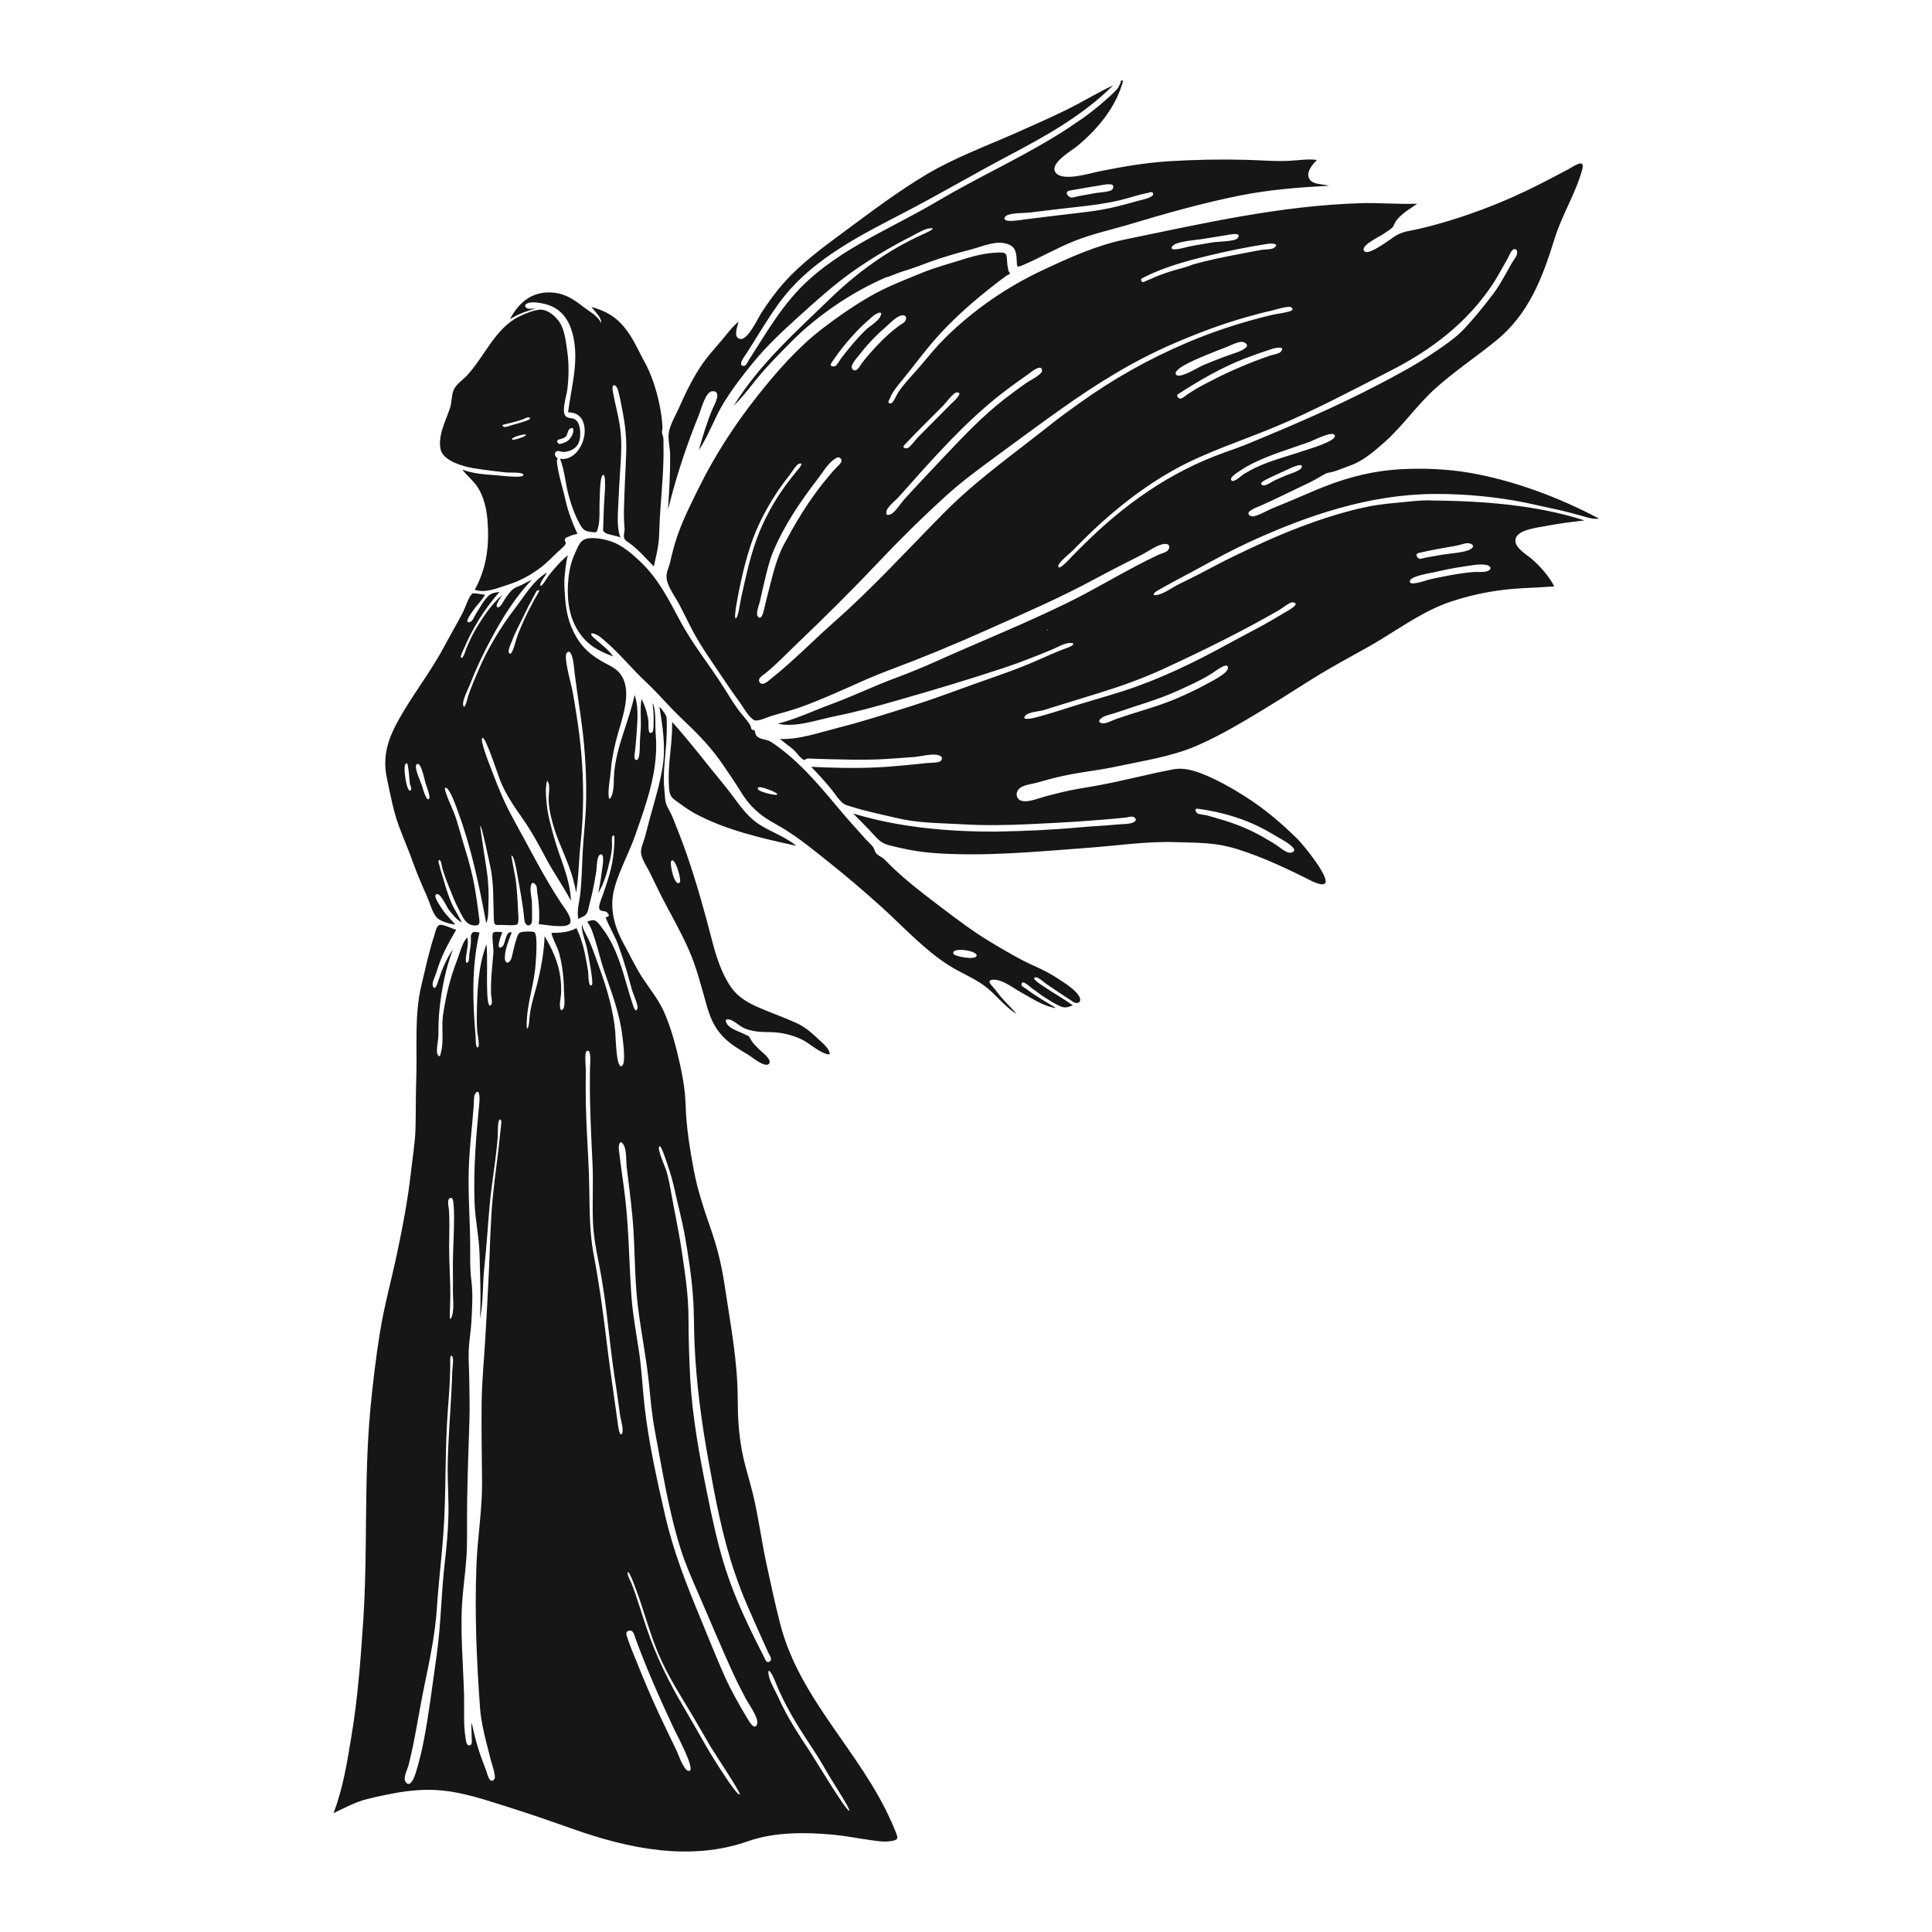 <?xml version="1.0" encoding="utf-8"?>
<!-- Designed by Vexels.com - 2019 All Rights Reserved - https://vexels.com/terms-and-conditions/  -->
<svg version="1.1" id="Layer_1" xmlns="http://www.w3.org/2000/svg" xmlns:xlink="http://www.w3.org/1999/xlink" x="0px" y="0px"
	 viewBox="0 0 1200 1200" enable-background="new 0 0 1200 1200" xml:space="preserve">
<path fill="#161616" d="M992.481,321.745c-24.333-12.841-52.149-23.29-79.428-28.041c-13.511-2.353-28.243-2.986-41.906-2.32
	c-17.21,0.839-32.68,4.618-48.718,10.93c-6.464,2.544-12.823,5.37-19.214,8.09c-4.375,1.862-8.789,3.626-13.19,5.423
	c-2.411,0.985-10.536,5.823-12.993,4.735c-5.326-2.358,3.996-5.614,5.537-6.284c4.674-2.032,9.273-4.226,13.861-6.443
	c5.831-2.819,11.682-5.596,17.512-8.415c3.19-1.543,6.382-3.621,9.188-5.112c1.589-0.845,3.483-0.872,5.202-1.393
	c3.56-1.079,7.129-2.634,10.647-3.892c7.609-2.72,14.702-8.815,20.716-14.138c11.659-10.32,20.412-23.343,31.998-33.751
	c11.902-10.691,25.15-19.438,37.535-29.521c20.295-16.522,28.81-38.911,36.323-63.283c4.581-14.861,13.146-28.074,17.203-43.081
	c2.005-7.416-5.535-1.755-8.902,0.012c-5.331,2.798-11.417,6.049-17.032,8.912c-23.681,12.075-49.33,21.777-75.233,27.939
	c-5.502,1.309-10.351,1.503-15.122,4.567c-2.874,1.846-15.77,11.784-18.729,9.589c-4.083-3.029,8.696-9.111,10.725-10.428
	c1.508-0.979,3-1.973,4.48-2.994c2.77-1.911,2.121-2.005,3.721-4.835c2.62-4.635,9.368-8.438,13.589-11.468
	c-12.009,0.396-24.056-0.685-36.076-0.352c0.316,0.015,0.625,0.03,0.941,0.039c-49.211,1.38-98.054,12.56-146.096,22.452
	c-18.017,3.71-34.603,11.275-51.173,19.011c-22.449,10.48-43.33,24.919-60.939,42.342c-5.25,5.195-9.888,10.892-14.627,16.544
	c-4.879,5.818-10.472,11.201-14.643,17.559c-0.623,0.949-2.957,6.781-4.649,6.476c-2.219-0.399-0.675-2.012-0.29-3.095
	c1.342-3.779,4.959-8.08,7.393-11.049c8.458-10.314,16.281-21.256,25.467-30.944c9.517-10.039,20.063-19.231,30.948-27.745
	c2.583-2.02,5.164-4.045,7.833-5.951c0.465-0.321,0.931-0.642,1.396-0.963c1.734-0.488,1.938-1.304,0.614-2.448
	c0.004-0.972-0.522-2.734-0.628-3.751c-0.753-7.223,0.494-8.122-6.973-7.742c-7.96,0.405-14.692,2.29-22.279,4.697
	c-7.672,2.434-15.603,4.5-23.05,7.54c-11.781,4.809-23.061,9.06-34.099,15.53c-9.941,5.827-19.626,12.584-28.323,19.258
	c-15.446,11.854-28.592,26.878-40.642,42.122c-14.046,17.769-26.392,36.793-36.396,57.115c-4.874,9.901-9.895,19.752-13.427,30.238
	c-1.7,5.046-3.06,10.184-4.212,15.376c-0.811,3.656-2.802,7.105-2.266,10.626c0.807,5.295,5.08,10.879,7.615,15.583
	c3.008,5.581,5.662,11.335,8.636,16.934c5.526,10.398,12.556,20.001,19.07,29.806c3.096,4.66,6.256,9.277,9.606,13.76
	c2.051,2.744,6.203,10.418,9.61,11.829c2.195,0.909,7.721-1.743,10.373-2.585c4.791-1.521,9.691-2.675,14.478-4.245
	c20.212-6.63,39.127-16.911,59.041-24.344c20.121-7.51,40.212-15.796,59.81-24.571c22.961-10.281,46.041-20.186,68.17-32.186
	c9.541-5.174,19.253-10.006,28.915-14.945c3.821-1.953,9.484-6.224,13.913-6.608c3.196-0.277,3.854,2.049,1.887,4.189
	c-0.958,1.043-4.399,1.971-5.509,2.488c-19.368,9.03-37.491,20.5-56.663,29.888c-26.591,13.022-54.009,24.006-80.995,36.111
	c-8.455,3.792-16.947,7.33-25.647,10.535c-13.327,4.909-26.103,11.158-39.418,16.062c-11.245,4.142-22.171,9.382-33.827,12.374
	c11.304,2.586,24.52-2.47,35.793-4.698c12.994-2.568,25.757-6.152,38.485-9.789c22.188-6.342,44.373-12.958,66.28-20.223
	c9.973-3.307,19.609-7.173,29.321-11.136c3.176-1.296,8.097-4.272,11.581-4.291c4.476-0.024,0.812,2.158-1.648,3.021
	c-6.24,2.188-12.22,4.928-18.253,7.615c-13.077,5.824-26.755,10.296-40.218,15.117c-12.729,4.558-25.406,9.349-38.305,13.405
	c-15.238,4.79-30.414,9.698-45.908,13.614c-11.278,2.851-24.071,7.395-35.811,6.846c2.757,2.362,5.782,4.389,8.534,6.763
	c1.423,1.228,4.731,5.885,6.431,6.296c0.695,0.168,1.102-0.817,2.117-0.863c1.902-0.087,3.824,0.082,5.734,0.154
	c2.819,0.106,5.638,0.167,8.458,0.242c8.758,0.233,17.53,0.412,26.292,0.221c5.062-0.111,10.151-0.475,15.2-0.817
	c3.501-0.237,6.999-0.51,10.498-0.774c4.352-0.328,10.858-2.259,14.964-1.181c1.602,0.421,3.131,1.26,1.962,3.281
	c-0.963,1.663-6.528,1.423-8.228,1.607c-4.445,0.48-8.897,0.909-13.347,1.335c-6.348,0.608-12.735,1.14-19.108,1.441
	c-13.319,0.629-26.773,0.211-40.089-0.375c4.3,4.482,8.467,8.997,12.417,13.797c2.275,2.765,4.665,6.81,7.54,8.957
	c1.571,1.173,2.714,1.264,4.853,1.943c9.301,2.951,18.728,4.811,28.204,7.08c-0.152-0.054-0.304-0.109-0.457-0.163
	c13.325,3.465,28.009,3.259,41.716,4.078c13.594,0.812,27.246,0.552,40.845-0.069c20.228-0.924,40.51-2.047,60.651-4.181
	c1.305-0.138,3.444-0.985,4.63-0.2c2.531,1.674,0.68,2.965-1.305,3.627c-2.53,0.844-6.084,0.65-8.805,0.923
	c-7.797,0.782-15.63,1.071-23.433,1.787c-17.361,1.591-34.766,2.369-52.201,2.639c0.179,0.015,0.357,0.03,0.536,0.044
	c-29.995,0.036-60.331-2.531-89.127-11.287c3.42,3.542,6.944,6.97,10.325,10.554c3.401,3.605,6.245,7.623,11.071,8.912
	c9.666,2.582,19.549,4.483,29.527,5.17c31.856,2.193,63.719-0.999,95.472-3.354c17.946-1.331,35.825-4.075,53.824-3.489
	c8.788,0.286,17.501,0.23,26.222,1.517c8.211,1.211,16.471,4.13,24.212,7.06c7.988,3.023,15.853,6.675,23.563,10.35
	c2.315,1.103,4.602,2.265,6.912,3.377c2.384,1.148,8.671,4.804,11.398,3.69c5.286-2.159-12.885-24.239-16.134-27.497
	c-9.947-9.975-21.134-19.387-33.046-26.934c-8.434-5.344-17.499-10.451-26.807-14.099c-5.507-2.158-11.606-3.799-17.448-2.715
	c-15.864,2.945-31.451,7.205-47.323,10.091c-5.636,1.025-11.293,1.864-16.91,2.998c-4.903,0.989-9.727,2.311-14.58,3.515
	c-4.136,1.026-11.077,4.075-15.271,3.078c-4.308-1.023-4.432-5.893-1.21-8.182c2.812-1.997,7.996-2.438,11.424-3.459
	c6.472-1.927,12.983-3.577,19.614-4.838c9.307-1.769,18.721-2.781,27.993-4.776c16.863-3.629,34.872-6.204,50.724-13.098
	c14.635-6.364,28.199-14.568,41.835-22.784c13.352-8.045,26.255-16.756,39.699-24.637c10.988-6.442,22.336-12.188,33.207-18.842
	c13.922-8.522,27.777-18.237,43.399-23.341c14.657-4.789,29.005-7.424,44.373-8.209c6.468-0.33,12.963-0.596,19.419-1.099
	c-3.238-6.336-9.023-12.875-14.446-17.413c-3.369-2.819-11.828-7.658-9.247-13.084c2.332-4.903,13.424-6.03,17.994-6.927
	c8.089-1.589,16.284-2.615,24.469-3.561c-29.955-9.638-62.563-12.009-93.862-12.386c0.177,0.015,0.355,0.03,0.532,0.045
	c-7.795-0.529-16.137,0.763-23.874,1.424c-7.848,0.671-15.518,1.751-23.172,3.618c-12.31,3.003-24.618,6.958-36.458,11.47
	c-14.506,5.529-28.696,12.06-42.64,18.873c-6.73,3.288-13.291,6.905-19.954,10.324c-4.112,2.11-8.25,4.17-12.412,6.179
	c-4.047,1.954-9.11,5.885-13.494,6.746c-3.58,0.704-2.451-1.181,0.144-2.713c2.969-1.754,6.027-3.394,9.056-5.039
	c5.304-2.881,10.654-5.674,15.951-8.568c10.54-5.758,21.048-11.496,31.963-16.52c36.305-16.707,74.965-29.768,115.43-29.892
	c18.706-0.058,38.321,1.758,56.647,5.521c6.705,1.377,12.138,2.751,18.176,3.979c5.657,1.15,11.112,2.715,16.679,4.219
	c1.746,0.472,3.436,1.06,5.685,1.466C988.762,322.043,994.254,322.727,992.481,321.745
	C991.779,321.375,992.677,321.854,992.481,321.745z M650.108,391.716c0.132-0.206,0.265-0.411,0.397-0.617
	c0.166,0.026,0.332,0.051,0.499,0.077C650.705,391.356,650.406,391.536,650.108,391.716z M743.805,502.296
	c15.591,2.057,30.756,6.611,44.411,14.475c2.813,1.62,5.631,3.235,8.422,4.89c1.052,0.624,11.664,6.638,5.076,7.956
	c-2.715,0.543-7.861-4.208-10.123-5.534c-2.627-1.539-5.23-3.128-7.883-4.622c-7.215-4.063-14.837-7.251-22.743-9.69
	c-3.945-1.217-7.915-2.443-11.925-3.435c-0.869-0.215-4.627-0.579-5.347-1.179C742.942,504.531,741.343,502.296,743.805,502.296z
	 M881.351,343.419c7.742-1.833,15.625-3.147,23.457-4.523c2.136-0.375,6.037-2.031,8.061-1.373c4.129,1.343,1.159,3.558-1.003,4.297
	c-4.941,1.69-10.928,1.85-16.036,2.722c-3.292,0.562-6.586,1.116-9.872,1.714c-0.379,0.069-3.773,1.064-4.36,0.79
	C880.106,346.347,878.621,344.059,881.351,343.419z M875.791,360.599c1.205-2.987,12.477-4.564,15.334-5.227
	c5.632-1.306,11.284-2.541,17.016-3.321c4.363-0.593,10.385-1.974,14.769-1.217c2.983,0.515,4.219,2.735,0.806,3.948
	c-2.536,0.901-6.31,0.277-8.998,0.531c-5.759,0.543-11.426,1.447-17.099,2.571c-3.338,0.661-6.691,1.316-10.004,2.093
	C886.48,360.242,874.176,364.771,875.791,360.599C875.954,360.195,875.631,361.013,875.791,360.599z M762.666,415.115
	c-0.314,3.385-10.992,8.477-13.076,9.654c-5.978,3.376-12.309,6.262-18.604,8.992c-6.949,3.014-14.163,5.321-21.399,7.534
	c-2.828,0.865-5.646,1.755-8.458,2.671c-2.509,0.817-5.014,1.647-7.52,2.472c-2.22,0.731-6.273,3.054-8.634,2.841
	c-3.216-0.29-2.572-2.224-0.367-3.61c2.31-1.452,5.782-2.026,8.313-2.907c12.618-4.392,25.643-7.936,37.852-13.416
	c7.376-3.31,14.846-6.604,21.712-10.902C754.586,417.129,763.16,410.29,762.666,415.115
	C762.617,415.64,762.72,414.585,762.666,415.115z M722.804,415.385c24.428-11.283,48.724-23.18,72.017-36.673
	c1.733-1.004,6.244-4.815,8.145-4.589c5.27,0.625-2.556,4.936-3.956,5.757c-5.677,3.33-11.316,6.725-17.113,9.842
	c-6.436,3.462-12.929,6.818-19.335,10.336c-20.47,11.243-42.094,21.766-64.383,28.987c-9.016,2.921-18.159,5.471-27.225,8.232
	c-7.468,2.274-14.874,4.762-22.382,6.901c-2.194,0.625-4.389,1.246-6.609,1.774c-1.762,0.419-8.379,1.615-4.652-1.847
	c2.008-1.866,8.128-2.214,11.014-3.078c3.65-1.092,7.284-2.234,10.918-3.378c7.267-2.288,14.556-4.502,21.839-6.74
	C695.438,426.499,709.158,421.7,722.804,415.385C729.09,412.482,719.443,416.941,722.804,415.385z M808.477,290.422
	c-0.794,2.092-8.254,4.191-10.196,5.052c-1.961,0.869-3.931,1.717-5.894,2.584c-1.387,0.613-6.133,3.74-7.494,3.458
	c-3.513-0.726-0.487-2.638,1.548-3.678c4.01-2.051,8.146-3.85,12.24-5.725C799.586,291.697,810.069,286.289,808.477,290.422
	C808.336,290.792,808.621,290.046,808.477,290.422z M728.189,152.925c2.207-3.072,14.53-3.772,18.156-4.388
	c4.925-0.837,9.857-1.623,14.797-2.366c1.603-0.241,10.768-2.51,7.536,1.79c-1.554,2.067-12.492,2.101-15.144,2.531
	c-2.527,0.41-5.051,0.84-7.576,1.267c-2.861,0.484-5.715,0.987-8.548,1.617C736.841,153.502,725.283,156.975,728.189,152.925
	C728.448,152.564,727.959,153.245,728.189,152.925z M709.467,172.766c12.439-6.434,26.157-10.314,39.701-13.639
	c12.715-3.121,25.604-5.733,38.549-7.726c1.818-0.28,7.54-0.201,3.559,2.583c-1.503,1.051-6.078,0.942-7.679,1.214
	c-4.201,0.713-8.379,1.563-12.564,2.361c-10.203,1.947-20.501,3.971-30.491,6.842c-3.514,1.619-9.497,2.825-13.824,4.277
	c-2.396,0.804-4.79,1.613-7.15,2.517c-2.422,0.928-4.777,2.227-7.229,3.04c-0.379,0.126-2.247,1.46-3.036,0.755
	C708.608,174.37,708.455,173.278,709.467,172.766C709.952,172.515,708.821,173.093,709.467,172.766z M561.783,276.359
	c7.843-8.366,16.089-16.391,24.156-24.541c1.516-1.531,6.239-8.015,8.296-8.087c2.964-0.104,1.248,2.015,0.345,3.229
	c-1.128,1.518-2.818,2.842-4.161,4.198c-4.228,4.266-8.457,8.53-12.685,12.797c-2.586,2.61-5.172,5.221-7.763,7.826
	c-1.238,1.245-4.878,6.359-6.494,6.627C562.394,278.587,560.025,278.248,561.783,276.359z M558.107,308.783
	c21.077-23.613,42.62-48.532,68.134-67.428c3.896-2.886,7.818-5.749,11.811-8.499c1.512-1.042,9.194-7.726,9.177-2.519
	c-0.008,2.309-8.189,6.387-9.448,7.277c-4.659,3.294-9.277,6.664-13.785,10.161c-13.566,10.526-25.506,23.104-37.281,35.565
	c-6.784,7.179-13.594,14.333-20.276,21.607c-1.626,1.77-3.253,3.538-4.875,5.31c-1.762,1.925-5.825,8.25-8.302,9.163
	c-2.1,0.774-3.31,0.676-2.564-2.196C551.368,314.637,556.31,310.793,558.107,308.783z M549.756,203.479
	c2.779-2.377,6.26-6.359,9.644-7.423c2.787-0.876,4.438,0.883,2.69,3.57c-0.614,0.944-2.545,1.855-3.354,2.45
	c-5.058,3.721-9.597,7.89-13.894,12.467c-3.332,3.55-6.619,7.235-9.594,11.095c-1.072,1.391-2.991,5.806-5.444,4.009
	c-2.592-1.898,1.851-6.602,2.989-8.081C537.754,215.12,543.538,208.764,549.756,203.479z M516.411,225.44
	c4.783-7.282,10.556-14.363,16.632-20.607c2.786-2.864,5.777-5.521,8.765-8.17c2.165-1.919,7.397-4.603,4.776,0.259
	c-1.585,2.939-6.42,5.655-8.846,7.988c-2.948,2.836-5.683,5.854-8.317,8.981c-2.332,2.769-4.621,5.595-6.836,8.46
	c-0.68,0.879-2.674,4.412-3.613,4.912C517.704,227.938,514.957,227.654,516.411,225.44
	C517.239,224.178,515.926,226.178,516.411,225.44z M469.939,334.943c-4.313,11.849-6.905,24.288-9.641,36.568
	c-0.485,2.178-1.795,12.46-3.32,12.512c-1.598,0.055,2.013-17.168,2.701-20.388c1.798-8.419,3.824-16.816,6.563-24.985
	c3.795-11.318,9.219-21.958,15.752-31.934c2.594-3.961,5.369-7.779,8.319-11.48c1.231-1.545,4.277-6.71,5.961-7.2
	c3.727-1.084-0.559,3.549-1.316,4.464c-2.562,3.096-5.068,6.248-7.41,9.513C480.265,312.168,474.221,323.195,469.939,334.943
	C469.134,337.154,471.484,330.703,469.939,334.943z M470.643,382.838c-1.404-1.862,0.933-7.378,1.305-9.1
	c0.87-4.024,1.815-8.03,2.753-12.039c1.517-6.485,3.013-13.013,5.582-19.177c6.727-16.14,16.945-31.239,27.604-45.013
	c2.925-3.78,6.487-9.987,10.682-12.475c1.088-0.645,1.733-1.535,3.13-0.59c2.778,1.878-1.058,4.714-2.326,6.084
	c-12.096,13.079-22.282,28.691-30.651,44.38c0.102-0.157,0.204-0.314,0.306-0.471c-5.365,8.615-8.053,18.499-10.534,28.231
	c-1.108,4.348-2.212,8.697-3.285,13.054C474.792,377.42,473.378,386.45,470.643,382.838
	C470.379,382.487,470.943,383.234,470.643,382.838z M653.302,263.116c-22.797,18.203-46.52,34.709-67.099,55.538
	c-22.5,22.773-44.264,46.668-68.292,67.839c-12.952,11.412-25.142,24.113-38.698,34.793c-1.456,1.147-5.283,5.128-7.253,2.657
	c-1.935-2.427,1.868-4.457,3.451-5.742c6.943-5.636,13.064-12.129,19.519-18.292c17.737-16.934,34.973-34.07,51.812-51.884
	c13.249-14.016,27.054-27.568,41.359-40.51c9.943-8.995,20.948-16.979,31.736-24.926c12.906-9.508,25.886-19.065,38.956-28.347
	c22.332-15.861,44.793-29.92,70.029-40.809c14.565-6.285,29.351-11.926,44.619-16.264c5.458-1.551,10.946-3.058,16.491-4.271
	c1.783-0.39,10.289-3.188,11.997-2.027c2.596,1.765-1.031,2.561-2.386,2.893c-3.192,0.782-6.498,1.164-9.709,1.89
	c-4.402,0.995-8.796,2.168-13.136,3.392c-13.502,3.809-26.735,8.377-39.638,13.881c-24.008,10.242-45.917,22.611-67.052,37.811
	C664.369,254.793,658.736,258.785,653.302,263.116C651.844,264.28,654.564,262.11,653.302,263.116z M731.824,244.742
	c13.334-8.564,26.683-16.419,41.518-22.128c5.575-2.146,11.26-4.163,16.955-5.98c1.554-0.496,8.697-2.028,5.112,1.951
	c-1.094,1.214-5.107,1.773-6.452,2.24c-12.469,4.337-24.569,9.398-36.279,15.495c-3.296,1.716-6.631,3.354-9.817,5.27
	c-1.598,0.961-3.168,1.971-4.749,2.959c-1.029,0.643-3.978,3.364-5.213,3.018C731.885,247.283,730.282,245.761,731.824,244.742
	C733.21,243.852,731.242,245.127,731.824,244.742z M730.327,232.394c-1.743-3.884,16.756-10.925,20.728-12.588
	c3.353-1.404,6.73-2.762,10.151-3.991c2.394-0.86,8.657-4.361,11.26-3.265c6.082,2.56-2.84,5.857-4.69,6.485
	c-2.781,0.944-5.558,1.912-8.307,2.942c-4.334,1.624-8.64,3.346-12.887,5.182C743.993,228.279,731.946,235.926,730.327,232.394
	C730.096,231.879,730.67,233.142,730.327,232.394z M760.705,280.994c-34.12,12.11-62.752,32.504-88.334,58.018
	c-2.045,2.039-4.094,4.074-6.127,6.124c-0.964,0.971-8.715,9.798-8.946,6.683c-0.176-2.369,7.465-8.305,9.129-9.997
	c1.693-1.721,3.394-3.435,5.092-5.151c5.278-5.335,10.713-10.478,16.374-15.403c12.846-11.174,26.878-21.467,41.793-29.72
	c19.49-10.784,41.569-17.758,62.096-26.304c24.507-10.202,47.757-22.699,71.377-34.693c25.392-12.894,47.729-29.66,63.748-53.671
	c2.456-3.682,4.587-7.602,6.778-11.446c0.913-1.602,1.817-3.21,2.722-4.817c0.666-1.182,2.399-5.767,4.078-5.864
	c1.905-0.11,1.958,1.442,1.771,2.868c-0.216,1.647-2.439,4.352-3.296,5.873c-2.576,4.572-5.087,9.195-7.833,13.668
	c-1.948,3.173-4.16,6.123-6.469,9.041c-4.904,6.195-9.865,12.388-15.306,18.125c-5.401,5.695-12.051,10.129-18.509,14.525
	c-11.465,7.804-23.54,14.244-35.838,20.63c-25.586,13.286-51.876,24.592-78.507,35.596
	C771.318,277.22,765.995,279.142,760.705,280.994z M775.048,293.031c-0.84,0.475-3.647,1.966-3.116,1.912
	c-1.109,0.642-7.056,6.3-7.319,2.575c-0.122-1.728,5.639-5.1,6.681-5.812c2.072-1.418,4.259-2.626,6.501-3.754
	c11.349-5.711,23.635-9.182,35.548-13.48c2.715-0.98,14.325-7.187,15.683-4.077c1.564,3.58-16.887,8.757-20.357,9.942
	C797.586,284.122,785.185,287.026,775.048,293.031z M415.609,313.831c4.743-18.921,11.06-37.876,18.428-55.939
	c1.35-3.31,4.181-14.844,8.55-14.915c6.183-0.101,0.949,8.722-0.008,10.969c-3.56,8.365-6.066,16.992-8.577,25.707
	c6.156-9.057,9.599-19.769,15.344-29.16c5.541-9.057,11.934-17.363,18.666-25.557c8.371-10.189,17.933-19.147,27.7-27.96
	c11.195-10.101,22.61-20.488,34.984-29.11c11.55-8.048,23.46-15.049,36.038-21.406c2.781-1.405,7.167-4.175,10.403-4.606
	c6.233-0.831-2.534,3.069-4.378,3.899c-21.329,9.595-40.493,23.616-57.206,39.797c-21.647,20.958-43.853,40.65-59.886,66.533
	c7.057-6.823,12.87-15.455,19.501-22.785c5.379-5.945,10.964-11.719,16.637-17.383c16.114-16.087,37.638-30.73,58.653-39.692
	c0.934,0.073,7.53-2.858,9.863-3.534c5.725-1.658,11.136-3.777,16.72-5.818c8.493-3.106,17.238-5.67,25.997-7.892
	c7.323-1.857,17.129-6.693,24.561-2.62c3.577,1.96,3.724,5.955,3.923,9.675c0.187,3.508-0.186,4.337,3.599,2.728
	c10.973-4.663,21.349-10.77,32.498-15.181c11.36-4.494,22.948-6.917,34.555-10.414c22.436-6.759,45.264-13.181,68.252-17.767
	c18.15-3.621,36.56-5.044,55.016-6.022c-3.492-1.106-9.756-0.549-11.995-3.964c-2.733-4.169,1.75-9.316,4.574-12.063
	c-5.452-0.805-11.88,0.284-17.391,0.548c-8.874,0.425-17.534-0.388-26.377-0.62c-16.123-0.423-32.327-0.123-48.419,0.889
	c-14.734,0.926-28.721,3.399-43.131,6.284c-5.543,1.11-22.128,6.392-26.796,1.031c-4.871-5.592,9.395-13.629,13.056-16.643
	C681.648,80.396,693.468,66.285,697.609,50c-2.403,0-1.208,0.576-1.578,0.877c0.795-0.647-1.912,4.159-1.758,3.984
	c-2.629,2.995-5.756,5.706-8.752,8.328c-4.41,3.861-9.052,7.492-13.861,10.845c-5.052,3.522-10.178,6.92-15.423,10.148
	c-24.046,14.797-49.921,26.502-74.202,40.918c-30.354,18.021-65.221,31.066-89.051,58.238
	c-10.688,12.186-18.913,26.37-27.658,39.964c-0.638,0.991-1.921,4.108-3.485,4.008c-4.098-0.262,1.121-6.644,1.894-7.885
	c2.698-4.334,5.412-8.657,8.122-12.983c4.858-7.756,9.705-15.509,15.462-22.639c19.279-23.877,48.073-38.16,74.768-52.02
	c21.532-11.179,42.462-23.513,63.924-34.858c23.429-12.385,46.443-25.06,65.418-43.957c-9.818,4.614-19.126,10.37-28.875,15.152
	c-10.364,5.084-20.919,9.729-31.47,14.404c-18.559,8.222-38.106,15.396-55.596,25.806c-17.901,10.654-34.591,23.333-51.325,35.697
	c-13.021,9.62-26.383,19.412-37.219,31.558c-5.266,5.903-9.924,12.379-14.202,19.019c-2.028,3.148-8.085,16.395-12.734,15.939
	c-4.975-0.488-1.96-7.77-1.303-10.758c-4.157,3.387-7.513,8.173-10.991,12.223c-3.705,4.314-7.588,8.606-10.887,13.242
	c-5.976,8.398-10.867,18.512-15.053,27.953c-2.02,4.555-5.817,10.912-6.43,15.915c-0.511,4.174,0.839,9.083,0.885,13.404
	c0.12,11.373-0.574,22.575-1.326,33.905C415.156,315.568,415.413,314.704,415.609,313.831z M664.448,118.363
	c6.714-1.211,13.435-2.382,20.174-3.444c1.35-0.213,8.991-1.885,6.378,2.573c-1.051,1.794-8.451,2.034-10.347,2.387
	c-3.75,0.697-7.505,1.369-11.259,2.047c-1.024,0.185-3.124,0.991-4.2,0.759C663.124,122.239,660.951,118.984,664.448,118.363
	C668.794,117.579,663.257,118.575,664.448,118.363z M624.428,134.506c1.819-2.426,12.167-2.112,15.114-2.476
	c3.263-0.404,6.527-0.798,9.789-1.207c6.326-0.793,12.664-1.481,18.999-2.196c9.425-1.064,18.79-2.206,28.014-4.445
	c5.461-1.326,10.966-3.375,16.483-4.305c1.018-0.172,2.759-1.286,3.377,0.258c1.044,2.609-8.037,4.206-9.677,4.683
	c-8.781,2.558-17.571,4.834-26.636,6.129c-8.187,1.17-16.409,2.029-24.617,3.027c-6.329,0.77-12.658,1.547-18.984,2.337
	C634.984,136.474,620.961,139.084,624.428,134.506C624.733,134.099,624.107,134.93,624.428,134.506z M273.978,280.253
	c2.61,6.321,13.724,9.471,19.673,10.463c6.902,1.151,13.912,2.012,20.866,2.764c1.705,0.184,11.533-0.527,10.463,1.805
	c-0.829,1.807-14.62,0.053-16.327-0.062c-7.072-0.475-14.808-0.989-21.516-3.554c3.002,3.974,6.988,6.917,9.709,11.194
	c3.573,5.617,5.339,13.099,5.886,19.673c1.309,15.745-0.191,29.7-7.844,43.799c6.94,2.234,13.875-1.043,20.476-3.104
	c7.051-2.201,13.452-5.576,19.446-9.957c4.261-3.114,8.091-7.06,11.902-10.719c1.278-1.227,4.416-3.59,4.693-5.041
	c0.238-1.246-1.445-1.466-0.061-3.292c0.468-0.618,1.134-0.503,1.739-0.852c1.566-0.905,3.854-1.365,5.586-1.848
	c-3.608-7.616-6.315-15.176-8.022-23.436c-0.643-3.109-6.451-22.376-4.181-23.425c-1.487-0.656-2.512-2.733-1.145-4.044
	c1.257-1.205,3.097,0.119,4.501,0.107c3.791-0.032,8.084-2.005,9.575-5.599c1.411-3.403,1.524-10.238-0.904-13.405
	c-2.082-2.717-4.7-1.372-6.844-2.96c-3.317-2.458,0.218-12.755,0.699-16.618c1.032-8.28,1.1-16.609-0.135-24.883
	c-0.978-6.555-1.593-13.828-6.114-19.031c-2.611-3.005-6.729-6.187-10.803-5.887c-4.025,0.296-9.386,2.551-12.898,4.285
	c-14.853,7.333-21.417,24.772-32.235,36.477c-2.706,2.928-6.866,5.452-8.442,9.238c-1.388,3.335-1.063,7.634-2.231,11.165
	C276.834,261.531,271.305,271.545,273.978,280.253C274.289,281.005,273.773,279.586,273.978,280.253z M347.174,272.957
	c1.512-0.415,3.167-0.727,4.321-1.869c1.1-1.088,1.033-3.63,2.14-4.486c3.038-2.351,2.853,1.346,1.769,3.628
	c-1.187,2.499-2.913,4.215-5.669,4.958c0.422-0.114-2.021,0.718-2.292,0.598C346.275,275.266,345.12,273.528,347.174,272.957
	C348.007,272.728,346.374,273.18,347.174,272.957z M326.663,270.262c-0.415,1.06-9.165,3.923-8.678,2.42
	C318.459,271.221,327.183,268.933,326.663,270.262z M312.76,263.743c3.775-0.88,7.672-1.861,11.257-3.003
	c1.116-0.356,3.397-1.73,4.312-1.491c2.708,0.707-1.136,1.972-2.077,2.297c-2.722,0.94-5.476,1.753-8.261,2.474
	c-0.984,0.255-3.964,1.506-4.814,1.17C312.824,265.049,311.046,264.131,312.76,263.743
	C313.858,263.487,312.329,263.84,312.76,263.743z M319.007,196.937c4.327-2.462,8.888-3.95,13.667-5.286
	c-1.174-0.101-4.087,0.423-5.123-0.082c-2.341-1.142-1.511-2.706,0.591-3.382c2.845-0.915,7.848-0.022,10.572,0.672
	c12.684,3.23,17.105,14.453,18.312,26.299c1.412,13.857-2.49,27.338-4.18,40.951c7.456,0,10.392,5.156,10.309,11.985
	c-0.092,7.572-6.044,18.26-15.297,16.874c2.804,6.957,3.354,15.6,5.397,22.902c1.837,6.564,4.031,12.931,7.543,18.807
	c1.812,3.032,3.413,3.318,6.565,3.776c3.289,0.478,3.24,0.285,3.994-2.276c1.522-5.171,0.778-12.315,1.108-17.765
	c0.157-2.591,0.061-15.485,2.298-15.462c2.086,0.022,0.467,16.675,0.373,18.757c-0.202,4.48-0.315,8.948-0.457,13.429
	c-0.079,2.491-0.443,2.637,1.152,3.723c2.131,1.451,6.982,1.731,9.554,3.009c-2.338-5.907-1.644-13.926-1.371-20.271
	c0.337-7.83,0.791-15.676,1.322-23.496c0.574-8.436,0.96-16.398-0.215-24.776c-1.062-7.576-3.2-14.898-4.523-22.41
	c-0.86-4.886,1.98-4.692,3.235-0.621c1.127,3.655,1.731,7.533,2.49,11.285c1.825,9.012,2.965,18.034,2.651,27.236
	c-0.404,11.833-1.164,23.622-1.423,35.446c-0.09,4.125,0.04,8.207,0.378,12.32c0.136,1.656-0.732,3.868-0.343,5.229
	c0.501,1.757,1.252,2.045,2.923,3.226c6.135,4.338,10.367,9.552,15.605,14.746c1.437-6.515,3.063-12.599,3.269-19.27
	c0.191-6.193,0.486-12.388,0.96-18.567c0.958-12.502,2.044-25.246,1.755-37.789c-0.034-1.464,0.081-3.163-0.146-4.624
	c-0.113-0.729-0.666-1.745-0.762-2.676c-0.093-0.896,0.318-2.42,0.281-3.471c-0.178-4.941-1.008-10.108-2.027-14.92
	c-1.903-8.992-5.127-18.843-9.748-26.915c0.053,0.131,0.107,0.263,0.16,0.394c-4.706-8.883-8.072-17.266-15.473-24.322
	c-4.918-4.689-10.536-7.159-17.005-8.991c2.01,2.946,6.343,6.332,5.997,10.047c-2.046-4.664-7.662-7.37-11.527-10.439
	c-5.062-4.02-10.445-7.527-17.008-8.358c-13.236-1.677-22.039,5.016-28.075,16.246C317.532,197.76,318.278,197.364,319.007,196.937
	C319.401,196.712,318.638,197.148,319.007,196.937z M670.359,618.925c-2.453-4.23-8.39-7.876-12.355-10.531
	c-5.102-3.416-10.499-6.208-16.104-8.681c-8.581-3.786-16.336-8.533-24.387-13.238c-12.179-7.117-22.968-15.331-34.144-23.841
	c-11.718-8.922-23.413-17.807-33.629-28.474c-1.508-1.575-2.784-1.918-4.456-3.135c-2.038-1.484-1.672-2.556-2.687-4.388
	c-1.018-1.838-3.242-3.584-4.655-5.139c-5.985-6.584-11.954-13.244-17.656-20.071c-12.538-15.011-25.04-29.823-41.44-40.66
	c-2.809-1.856-7.557-1.245-9.316-4.265c-0.591-1.015-0.411-2.118-0.923-2.853c-0.003-0.004-1.824-0.701-1.462-0.245
	c-0.883-1.114-0.661-2.107-1.19-2.989c-2.17-3.615-5.429-6.802-7.899-10.277c-3.01-4.236-5.71-8.705-8.489-13.094
	c-9.017-14.244-19.587-27.167-27.516-42.089c-7.046-13.259-13.424-25.786-24.423-36.197c-4.645-4.397-9.737-8.857-15.62-11.509
	c-4.705-2.121-14.894-4.52-19.552-1.934c-2.652,1.473-4.088,5.693-5.311,8.306c-2.288,4.889-3.528,10.24-4.071,15.609
	c-1.107,10.943-0.157,21.855,5.025,31.019c5.441,9.622,12.814,13.879,22.832,17.481c-3.598-4.771-7.901-7.816-12.242-11.697
	c-2.736-2.445-1.596-3.433,1.665-1.913c2.213,1.031,4.164,2.9,5.992,4.491c8.919,7.762,16.468,17.166,25.124,25.24
	c7.632,7.119,14.258,15.181,21.848,22.355c8.162,7.715,16.363,15.832,22.97,24.945c-0.19-0.286-0.381-0.572-0.571-0.858
	c0.923,1.343,1.867,2.671,2.816,3.996c-0.066-0.119-0.133-0.239-0.199-0.358c3.911,5.881,8.07,11.662,11.72,17.709
	c5.549,9.192,11.956,14.848,21.273,19.95c12.217,6.69,21.812,14.654,32.765,23.356c11.574,9.195,22.597,18.604,33.567,28.511
	c13.495,12.187,26.377,26.451,41.799,36.21c7.096,4.491,14.829,7.495,21.69,12.405c7.183,5.141,12.757,13.293,20.33,17.698
	c-3.026-3.537-6.452-6.764-9.533-10.262c-1.416-1.608-2.626-3.384-3.962-5.057c-1.673-2.095-5.956-5.646-1.232-5.929
	c5.724-0.343,12.071,4.872,16.843,7.51c6.687,3.696,14.667,9.118,22.366,10.102c-6.322-3.91-12.435-7.306-18.401-11.822
	c-0.698-0.528-3.08-1.668-3.1-2.626c-0.085-4.047,5.55,1.466,6.33,2.066c1.587,0.949,5.425,4.122,7.922,5.643
	c2.871,1.748,5.928,3.795,8.968,5.214c3.516,1.64,4.747,1.345,8.671-0.178c-5.814-4.154-12.181-7.744-18.129-11.745
	c-0.99-0.666-9.27-5.831-4.374-5.617c1.386,0.061,4.796,3.214,5.624,3.771c4.99,3.359,9.918,6.819,15.018,10.011
	c0.313,0.196,2.581,1.916,3.307,2.04C670.545,623.362,671.735,621.824,670.359,618.925
	C670.173,618.604,670.605,619.442,670.359,618.925z M481.777,493.706c-2.06,0-10.421-1.96-11.013-3.583
	c-1.122-3.079,7.45,0.683,8.273,0.912C479.567,491.182,485.042,493.706,481.777,493.706z M606.59,593.723
	c-0.811,2.844-13.688,0.276-14.34-1.211C590.253,587.949,607.488,590.313,606.59,593.723
	C606.466,594.158,606.709,593.273,606.59,593.723z M556.602,1138.504c-1.062-2.635-2.166-5.251-3.29-7.86
	c0.065,0.198,0.131,0.396,0.196,0.593c-19.152-43.237-56.886-75.75-68.887-122.529c-3.177-12.384-5.885-24.915-8.574-37.415
	c-3.146-14.624-5-29.594-8.573-44.11c-2.126-8.637-4.958-17.04-6.595-25.796c-2.044-10.938-2.649-21.238-2.665-32.381
	c-0.034-23.928-4.658-47.189-8.144-70.759c-1.745-11.801-4.351-22.652-8.239-33.911c-4.22-12.22-8.573-24.918-10.925-37.67
	c-2.403-13.027-4.653-26.615-5.033-39.875c-0.341-11.915-2.746-23.068-5.629-34.621c-1.971-7.895-4.325-15.676-7.579-23.143
	c-3.395-7.791-8.451-13.948-13.127-20.94c-4.642-6.941-8.316-14.929-12.082-21.77c-6.208-11.278-9.22-22.947-5.581-35.552
	c3.138-10.872,8.805-20.944,12.555-31.632c7.26-20.693,14.818-41.108,12.825-63.425c-0.478-5.354,0.431-14.532-1.939-19.152
	c0.156,2.877,0.7,5.723,0.663,8.618c-0.022,1.676,0.174,8.638-0.655,9.42c-3.229,3.047-2.374-4.615-2.571-6.414
	c-0.528-4.801-2.137-9.764-4.245-14.107c-1.11,5.894-0.206,12.5-0.527,18.464c-0.118,2.193-0.294,4.386-0.467,6.575
	c-0.138,1.744,0.173,11.651-1.548,12.659c-3.029,1.774-1.483-5.328-1.383-6.385c0.41-4.301,0.757-8.608,1.027-12.92
	c0.391-6.24,0.95-14.053-1.442-20.866c-3.441,16.336-11.159,31.482-12.7,48.32c-0.411,4.494,0.163,10.095-1.537,14.31
	c-1.35,3.347-1.922,1.925-1.968-0.844c-0.087-5.25,1.031-9.475,1.403-14.613c0.448-6.186,1.699-12.33,3.155-18.349
	c3.053-12.62,11.747-31.988,1.817-42.943c-2.811-3.101-7.32-4.807-10.831-6.886c-5.19-3.072-9.912-6.732-13.414-11.685
	c-5.857-8.285-8.249-16.86-9.056-26.886c-0.327-4.061-0.618-8.154-0.471-12.232c0.042-1.166,1.268-15.194,2.613-15.194
	c-4.512,3.41-8.753,8.342-12.27,12.766c-0.46,0.579-5.346,8.861-5.323,5.982c0.017-2.136,3.25-5.728,4.151-7.724
	c-8.64,5.007-14.072,14.776-20.012,22.454c-8.257,10.671-16.73,24.632-22.275,37.565c-2.396,5.589-4.897,11.366-6.646,16.643
	c-0.259,0.781-2.098,8.958-3.039,6.067c-0.988-3.034,3.25-10.857,4.374-13.77c3.769-9.773,8.098-18.811,13.073-28.038
	c6.92-12.834,14.972-25.853,25.117-36.402c-3.026,1.213-5.702,3.129-8.789,4.23c-3.764,1.343-5.427,4.201-7.904,7.658
	c-0.768,1.072-3.189,6.395-4.924,4.947c-1.296-1.082,2.626-6.401,3.38-7.564c-6.524,5.616-11.736,13.247-16.123,20.572
	c-2.421,4.042-4.391,8.242-6.235,12.577c-0.504,1.184-1.807,6.178-3.106,6.063c-1.413-0.125,1.347-5.307,1.497-5.665
	c5.35-12.785,12.914-24.88,22.101-35.292c-2.801,0.366-5.054,0.692-6.978,2.565c-3.003,2.924-5.133,7.224-7.421,10.654
	c-0.979,1.469-2.137,4.929-3.922,5.462c-4.703,1.405,2.131-7.38,3.052-8.626c-0.015,0-0.12,0.083-0.118,0.081
	c2.208-2.559,4.646-5.496,6.467-8.348c-1.583-0.197-6.642-1.196-7.656-0.874c-2.05,0.65-4.899,9.373-5.982,11.461
	c-3.671,7.082-7.733,13.945-11.462,20.993c-7.419,14.023-17.119,26.797-25.299,40.387c-8.182,13.595-14.099,25.686-10.579,42.08
	c2.152,10.022,3.882,19.928,7.43,29.586c2.766,7.53,6.001,14.864,8.705,22.416c2.646,7.392,5.74,14.489,8.911,21.679
	c1.704,3.863,3.321,10.276,6.28,13.069c2.38,2.247,7.984,3.634,11.106,4.118c-2.191-3.01-5.159-5.383-7.302-8.507
	c-0.886-1.291-5.915-8.366-4.942-9.871c2.195-3.395,6.763,7.063,8.002,8.728c2.335,3.137,4.876,6.304,8.282,8.321
	c-1.812-4.177-4.583-8.034-6.43-12.268c-2.241-5.134-3.755-10.533-5.336-15.891c-0.734-2.489-1.605-4.947-2.126-7.495
	c-0.121-0.594-1.191-3.02-0.06-3.171c1.204-0.161,1.613,3.969,1.718,4.368c1.549,5.898,4.083,11.624,6.318,17.296
	c1.461,3.708,3.184,7.368,5.017,10.909c1.942,3.751,3.818,7.443,8.041,7.97c5.002,0.624,3.899-2.258,3.4-6.523
	c-0.524-4.472-1.191-8.931-1.881-13.38c-1.52-9.803-3.94-19.252-6.93-28.707c-2.239-7.08-3.936-14.389-6.539-21.353
	c-0.458-1.227-7.033-15.365-5.399-15.551c2.769-0.316,7.242,13.199,8.223,15.888c8.201,22.486,12.823,45.106,17.183,68.28
	c1.666-3.459,1.191-9.116,1.392-12.882c0.283-5.297-0.085-10.592-0.547-15.872c-0.264-3.018-4.935-31.675-4.563-31.784
	c0.961-0.282,5.318,21.257,5.912,23.776c2.66,11.284,2.064,21.744,2.499,33.136c0.195,5.089,0.131,4.862,5.442,4.725
	c1.42-0.037,8.065,0.542,9.065-0.355c1.438-1.29,0.545-7.808,0.512-9.042c-0.17-6.301-0.658-12.424-1.389-18.683
	c-0.104-0.889-2.868-14.977-2.723-15.02c1.738-0.517,3.468,10.41,3.644,11.403c1.693,9.551,3.566,18.882,4.436,28.558
	c0.203,2.259,2.13,5.049,4.314,2.256c0.67-0.857,0.436-4.441,0.464-5.83c0.046-2.256-0.057-4.531-0.076-6.788
	c-0.026-3.126-1.104-6.692-0.822-9.691c0.264-2.808,1.161-4.213,3.334-1.516c0.675,0.837,0.633,3.512,0.773,4.395
	c0.992,6.279,1.696,13.473,0.973,19.833c3.647,0.165,17.529,3.038,19.436-0.647c1.628-3.146-3.754-9.761-5.289-12.07
	c-11.153-16.784-20.163-35.029-29.945-52.624c-5.19-9.336-9.193-18.997-12.95-28.974c-1.117-2.965-8.569-21.173-6.093-21.401
	c2.034-0.187,9.812,23.867,10.964,26.704c3.499,8.613,8.738,16.124,14.05,23.702c5.358,7.643,9.826,15.959,14.185,24.198
	c4.81,9.091,10.906,17.477,15.616,26.62c-0.452-14.09-6.94-26.362-10.558-39.696c-1.802-6.641-3.812-13.391-4.45-20.252
	c-0.357-3.838-0.868-8.415-0.264-12.248c0.405-2.567,0.355-3.277,1.351-0.977c0.991,2.286-0.095,8.007,0.057,10.63
	c0.238,4.11,0.878,8.063,1.93,12.049c1.191,4.512,2.54,8.921,4.303,13.241c4.302,10.541,9.102,20.88,10.823,32.218
	c1.703-10.002,1.67-20.19,2.764-30.262c1.087-10.013,1.625-20.1,1.625-30.17c0-16.928-1.45-33.425-4.129-50.113
	c-0.907-5.649-1.747-11.309-2.921-16.907c-0.539-2.571-5.273-19.378-3.096-21.594c3.747-3.815,4.602,10.494,4.891,12.76
	c1.029,8.095,2.2,16.187,3.39,24.26c2.697,18.302,4.051,35.82,3.73,54.33c-0.191,11.035-1.59,21.98-2.176,32.997
	c-0.441,8.296-0.502,16.501-1.385,24.783c-0.549,5.156-2.365,11.138-1.299,16.208c2.501-1.51,4.309-1.54,5.553-4.035
	c0.555-1.112,0.733-2.727,1.05-3.927c0.703-2.668,1.408-5.333,2.008-8.027c1.037-4.651,1.907-9.322,2.618-14.034
	c0.334-2.214,0.084-10.234,2.983-10.113c2.392,0.1,0.589,8.772,0.347,10.858c-0.514,4.428-1.29,8.782-2.164,13.151
	c3.927-6.409,5.793-14.103,7.463-21.374c0.612-2.667,0.939-5.366,1.118-8.095c0.049-0.755-0.456-5.075,0.241-5.903
	c1.52-1.806,1.212,2.071,1.206,2.726c-0.025,2.487-0.247,4.958-0.469,7.432c-0.833,9.265-3.724,17.613-6.707,26.343
	c-0.747,2.186-2.927,6.914-2.173,8.82c0.567,1.435,3.666,1.265,4.299,1.734c1.471,1.088,2.809,3.094-0.454,3.345
	c2.211,5.886,5.618,11.253,7.82,17.158c2.117,5.678,3.963,11.633,5.678,17.453c1.089,3.694,1.999,7.439,3.102,11.133
	c0.567,1.898,3.851,9.17,3.24,10.858c-1.141,3.153-2.351-0.614-2.871-2.167c-4.183-12.476-6.691-25.176-12.556-37.066
	c-1.636-3.318-3.558-6.678-5.784-9.651c-1.088-1.453-3.183-4.583-4.768-5.442c-1.785-0.967-3.223-0.208-5.305,0.529
	c2.708,3.291,4.228,8.989,5.487,13.055c1.83,5.907,3.193,11.933,5.203,17.782c4.599,13.382,9.63,26.365,11.243,40.531
	c0.37,3.246,2.572,18.384-0.883,18.382c-3.025-0.002-3.296-18.353-3.577-21.465c-1.183-13.076-5.009-26.242-9.448-38.587
	c-2.11-5.868-4.128-11.741-6.551-17.493c-1.375-3.264-4.13-7.161-4.572-10.62c-0.91,3.407,2.123,10.746,2.942,14.707
	c0.823,3.977,1.571,7.939,2.213,11.953c0.239,1.497,1.777,10.284,0.89,11.039c-2.332,1.986-2.098-6.774-2.258-7.87
	c-0.602-4.116-1.383-8.293-2.247-12.366c-1.141-5.379-2.758-10.115-5.028-15.073c-4.842,2.6-10.15,2.944-15.586,2.944
	c0.892,4.253,3.672,8.391,4.83,12.689c0.991,3.681,1.681,7.462,2.158,11.242c0.474,3.755,0.758,7.572,0.761,11.36
	c0.002,2.742,1.062,9.939-0.436,11.864c-1.419,1.824-1.699,0.514-1.965-1.165c-0.392-2.467,0.546-5.872,0.649-8.408
	c0.152-3.741,0.03-6.693-0.489-10.34c-1.32-9.295-5.067-17.237-9.728-25.223c-0.485,10.866-2.365,21.044-5.12,31.546
	c-1.22,4.651-2.709,9.234-3.559,13.975c-0.46,2.566-0.767,5.177-0.945,7.778c-0.229,3.331-1.619,6.745-1.523,1.018
	c0.216-12.822,4.856-24.929,5.606-37.687c0.171-2.904,1.429-17.893-0.887-19.119c-1.195-0.633-7.326-0.403-8.525,0.154
	c-1.469,0.682-1.601,1.485-2.266,3.311c-1.46,4.01-2.188,8.089-3.233,12.184c-1.02,3.996-4.394,4.774-4.247-0.092
	c0.157-5.2,2.449-10.614,4.249-15.38c-3.832-1.241-3.889,7.259-5.662,8.646c-4.95,3.872-0.915-7.112-0.093-8.753
	c-1.477-0.143-5.022-0.675-5.823,0.391c-1.031,1.372,0.393,9.845,0.227,12.009c-0.677,8.809-1.802,17.378-1.468,26.24
	c0.037,0.973,1.028,5.174,0.164,6.331c-2.461,3.295-2.55-8.264-2.57-8.786c-0.374-9.586,0.337-19.184-0.416-28.756
	c-5.374,14.056-5.763,29.62-6.054,44.463c-0.066,3.359,0.064,6.701,0.331,10.047c0.085,1.06,1.61,8.533,0.579,9.394
	c-1.801,1.505-1.548-5.696-1.603-6.339c-1.853-21.587-2.644-43.587,2.388-64.839c-2.819-0.193-4.058-1.127-5.085,1.156
	c-0.589,1.309-0.157,2.969-0.223,4.351c-0.126,2.637-0.593,5.169-0.978,7.773c-0.172,1.165-0.008,4.34-0.865,5.149
	c-1.904,1.798-1.234-3.332-1.204-3.557c0.515-3.851,1.659-7.913,0.822-11.771c-2.879,2.242-4.809,9.976-6.145,13.418
	c-2.543,6.552-4.666,13.283-6.24,20.132c-1.135,4.938-2.066,9.95-2.778,14.967c-1.033,7.283,0.709,15.99-1.29,22.983
	c-0.385,1.345-0.388,3.499-1.97,1.32c-1.253-1.725,0.394-9.188,0.412-11.642c0.042-5.631,0.092-11.141,0.709-16.755
	c1.384-12.588,3.763-25.21,8.385-37.05c-4.134,5.868-6.908,12.604-9.098,19.406c-0.525,1.63-2.241,7.325-3.521,3.008
	c-0.51-1.72,1.832-6.423,2.364-8.269c2.792-9.689,7.196-17.773,12.261-26.345c-2.792-0.622-7.192-3.102-9.781-3.044
	c-2.612,0.059-3.093,4.39-4.007,7.143c-3.299,9.936-5.366,20.203-7.837,30.363c-4.555,18.724-2.497,39.618-3.223,58.778
	c-0.387,10.225-0.157,20.451-0.472,30.672c-0.269,8.728-1.782,17.378-2.741,26.046c-1.916,17.322-5.184,34.497-8.793,51.536
	c-3.421,16.152-7.852,31.992-10.489,48.312c-2.57,15.905-4.49,31.955-5.99,47.996c-4.12,44.061-1.525,88.607-4.515,132.761
	c-1.58,23.328-3.341,46.898-7.184,69.973c-2.727,16.374-5.202,32.599-11.191,48.162c7-3.255,13.287-6.811,20.881-8.725
	c5.615-1.415,11.311-2.62,17.007-3.673c9.686-1.792,19.564-2.609,29.389-1.674c13.207,1.257,25.87,5.497,38.466,9.431
	c14.45,4.513,28.693,9.457,42.962,14.498c34.906,12.332,72.984,20.206,108.802,7.59c16.448-5.794,35.945-5.649,53.136-4.016
	c7.581,0.72,15.156,2.253,22.706,3.301c4.21,0.584,8.534,1.344,12.788,0.663C557.436,1142.878,558.115,1142.315,556.602,1138.504z
	 M255.355,490.383c-1.486,2.814-3.01-3.813-3.171-4.754c-0.445-2.608-2.045-11.833,0.554-11.591
	c0.953,0.089,1.697,12.143,1.826,12.694C254.762,487.581,255.742,489.64,255.355,490.383
	C255.21,490.658,255.477,490.148,255.355,490.383z M266.646,495.86c-1.61,2.994-4.096-6.385-4.49-7.661
	c-0.711-2.303-5.021-11.354-3.547-13.206c2.628-3.302,5.147,9.497,5.557,10.947C264.579,487.402,267.381,494.556,266.646,495.86
	C266.496,496.14,266.788,495.608,266.646,495.86z M334.79,367.433c-4.553,7.678-8.669,15.73-12.039,24.006
	c-0.733,1.799-1.396,3.622-2.039,5.456c-0.33,0.941-2.391,9.807-3.999,9.144c-2.112-0.871,0.704-6.298,1.215-7.742
	c1.895-5.354,4.714-10.182,7.137-15.289c1.169-2.463,2.341-4.901,3.604-7.319c0.856-1.639,1.699-3.278,2.602-4.892
	c0.348-0.622,1.962-3.916,2.341-4.003C333.861,366.737,335.514,366.195,334.79,367.433
	C333.823,369.065,334.873,367.293,334.79,367.433z M280.418,863.667c-0.759,15.335-2.068,30.638-2.332,46.003
	c-0.184,10.706,0.701,21.385,0.423,32.106c-0.252,9.702-1.153,19.308-2.268,28.946c-2.192,18.957-2.31,38.02-4.976,56.953
	c-2.443,17.349-4.615,34.936-7.805,52.147c-1.312,7.078-3.019,14.171-5.142,21.05c-0.64,2.074-3.499,10.735-6.606,5.528
	c-1.352-2.267,1.515-7.868,2.133-10.325c4.061-16.148,6.283-32.344,9.65-48.622c3.358-16.233,6.8-32.298,7.881-48.888
	c1.202-18.444,3.692-36.832,4.562-55.28c1.047-22.194,0.552-44.466,2.17-66.638c0.498-6.821,1.065-13.624,1.331-20.459
	c0.127-3.266,0.213-6.534,0.232-9.802c0-0.04-0.406-5.597,1.134-4.054c1.215,1.217,0.145,7.998,0.11,9.36
	C280.814,855.686,280.624,859.677,280.418,863.667C280.337,865.299,280.695,858.315,280.418,863.667z M282.033,756.197
	c0,9.389-0.65,18.737-0.751,28.119c-0.058,5.392,0.182,10.777,0.033,16.17c-0.137,4.946,0.987,12.782-0.688,17.26
	c-1.722,4.603-1.213-2.881-1.142-4.568c0.247-5.884,0.287-11.785,0.062-17.67c-0.35-9.204-0.731-18.231-0.509-27.462
	c0.128-5.307,0.145-10.625-0.121-15.927c-0.074-1.47-1.317-6.664,0.12-7.659c2.309-1.598,2.434,1.653,2.59,2.955
	C281.97,750.281,282.012,753.301,282.033,756.197z M310.887,701.983c-1.296,13.818-3.421,27.531-4.781,41.328
	c-1.515,15.377-1.725,31.095-2.455,46.532c-0.671,14.183-1.426,28.241-2.283,42.412c-0.781,12.919-2.041,25.895-2.208,38.845
	c-0.213,16.513,0.149,33.032,0.262,49.543c0.117,17.215-2.816,34.173-3.486,51.354c-1.161,29.777,0.071,59.197,2.224,88.89
	c0.508,7.014,2.09,14.003,3.762,20.819c0.971,3.958,2.007,7.902,3.027,11.847c0.515,1.989,3.412,9.998,2.055,11.583
	c-2.903,3.393-4.295-3.374-4.996-5.261c-1.633-4.396-3.353-8.733-4.76-13.213c-1.75-5.572-3.088-11.247-4.342-16.951
	c-0.271,3.226,0.093,6.544,0.06,9.788c-0.014,1.358,0.75,4.424-1.482,4.605c-1.959,0.158-2.138-3.553-2.34-4.785
	c-1.389-8.472-0.672-17.529-0.898-26.09c-0.551-20.854-2.716-41.712-0.833-62.554c0.912-10.092,2.412-20.052,2.609-30.221
	c0.184-9.531-0.014-19.065,0.144-28.596c0.275-16.559,0.858-33.149,1.422-49.739c0.287-8.451-0.067-16.968-0.128-25.425
	c-0.043-6.059-0.576-12.121-0.322-18.179c0.249-5.926,1.352-11.781,1.666-17.706c0.449-8.481,1.059-17.15-0.042-25.548
	c-0.895-6.825-0.697-13.769-0.708-20.634c-0.027-17.828-1.696-35.596-0.686-53.44c0.454-8.029,1.214-16.022,1.968-24.028
	c0.331-3.512,0.62-7.027,0.945-10.54c0.135-1.455-0.126-5.378,0.691-6.831c2.829-5.036,3.015,2.446,2.853,4.112
	c-2.029,20.983-3.835,41.809-3.072,62.9c0.398,10.998,2.883,21.829,3.13,32.878c0.296,13.237,0.96,26.191,0.237,39.448
	c2.19-10.429,1.534-21.398,2.701-31.971c1.41-12.784,2.149-25.519,3.288-38.328c1.123-12.631,3.393-25.142,4.592-37.778
	c0.146-1.534,0.287-3.068,0.429-4.602c0.155-1.67-0.173-9.558,1.007-10.749C312.239,693.579,310.989,700.899,310.887,701.983z
	 M386.328,890.476c-1.651,2.533-2.608-6.36-2.742-7.331c-0.566-4.092-1.132-8.184-1.718-12.273
	c-1.848-12.905-3.682-25.774-5.222-38.719c-2.114-17.768-4.594-35.376-7.911-52.956c-3.146-16.673-2.336-33.125-2.949-49.985
	c-0.518-14.24-1.582-28.445-1.885-42.696c-0.08-3.742-0.124-7.485-0.13-11.228c-0.005-3.444,0.049-6.887,0.098-10.331
	c0.031-2.209-1.022-11.033,0.557-12.103c3.246-2.199,2.02,9.877,2.014,10.484c-0.027,2.77-0.057,5.541-0.068,8.312
	c-0.071,17.049,0.848,34.063,1.646,51.086c0.573,12.22-0.22,24.445,0.294,36.65c0.514,12.211,3.666,24.29,5.651,36.308
	c2.251,13.629,3.701,27.424,5.302,41.143c0.732,6.266,1.574,12.509,2.521,18.745c0.9,5.928,1.773,11.859,2.577,17.801
	c0.244,1.803,0.487,3.605,0.726,5.408C385.426,881.346,387.65,888.376,386.328,890.476
	C386.188,890.692,386.48,890.235,386.328,890.476z M428.477,1099.78c-3.186,1.698-7.051-9.934-8.05-12.019
	c-3.78-7.891-7.642-15.744-11.322-23.682c-4.712-10.161-9.073-20.44-13.247-30.828c-2.034-5.062-4.197-10.101-5.948-15.27
	c-0.57-1.682-2.086-4.834,1.136-5.196c2.506-0.282,3.009,3.12,3.648,4.853c3.046,8.26,6.821,17.809,10.552,26.515
	c4.263,9.947,8.753,19.801,13.34,29.602C419.942,1076.654,431.526,1098.179,428.477,1099.78
	C428.202,1099.926,429.435,1099.277,428.477,1099.78z M459.477,1114.534c-1.72,1.625-18.482-25.739-20.5-29.276
	c-4.684-8.209-9.317-16.42-14.127-24.558c-9.393-15.893-17.256-31.782-23.183-49.28c-3.172-9.363-5.904-18.857-9.495-28.072
	c-0.662-1.698-2.131-3.986-2.293-5.758c-0.383-4.183,2.853,3.538,3.246,4.544c1.487,3.801,2.918,7.631,4.221,11.5
	c3.546,10.523,6.589,21.17,10.764,31.476c4.143,10.227,9.544,19.854,15.275,29.269c6.194,10.176,12.157,20.443,18.123,30.749
	C443.327,1088.268,460.351,1113.727,459.477,1114.534C459.3,1114.702,459.68,1114.346,459.477,1114.534z M470.266,1070.769
	c-1.57,4.946-5.686-2.793-6.449-4.059c-2.658-4.414-5.242-8.87-7.687-13.406c-2.022-3.751-3.951-7.554-5.708-11.435
	c-5.386-11.896-10.133-24.107-15.129-36.171c-8.87-21.418-17.022-41.931-22.201-64.547c-5.099-22.266-10.25-45.29-12.774-67.974
	c-1.291-11.607-1.783-23.308-3.589-34.858c-1.738-11.116-3.738-22.18-4.544-33.413c-1.423-19.826-1.531-39.743-3.719-59.477
	c-1.168-10.534-2.95-21.06-4.094-31.611c-0.263-2.428,0.604-6.687,2.971-2.705c1.966,3.307,1.442,10.11,1.919,13.881
	c1.274,10.08,2.522,20.138,3.499,30.249c1.804,18.669,1.151,37.546,3.441,56.158c2.045,16.62,5.451,32.964,7.061,49.659
	c0.89,9.232,1.746,18.38,3.462,27.501c4.598,24.429,8.522,49.676,16.016,73.465c2.967,9.418,6.959,18.492,10.911,27.527
	c7.561,17.29,14.745,34.84,22.712,51.943c2.133,4.579,4.49,9.062,6.827,13.54C464.869,1058.253,471.394,1067.088,470.266,1070.769
	C470.099,1071.296,470.461,1070.133,470.266,1070.769z M475.681,1031.431c-9.336-18.334-18.6-36.935-24.921-56.573
	c-4.988-15.496-8.302-31.299-11.538-47.228c-4.78-23.529-9.238-47.664-10.527-71.639c-0.681-12.669-1.027-25.227-1.067-37.915
	c-0.044-13.847-2.181-27.595-4.211-41.257c-1.9-12.785-4.727-25.44-6.946-38.178c-0.663-3.807-1.464-7.57-2.53-11.286
	c-0.718-2.503-6.074-13.907-4.368-15.35c1.144-0.968,4.748,10.573,5.009,11.333c1.761,5.11,3.27,10.202,4.408,15.494
	c2.047,9.518,4.656,18.984,6.354,28.558c2.242,12.643,4.192,25.553,5.118,38.358c0.708,9.795,0.492,19.57,0.941,29.372
	c1.116,24.344,4.286,48.026,8.612,71.983c4.258,23.577,8.694,47.456,16.47,70.171c2.327,6.799,4.899,13.518,7.755,20.112
	c2.768,6.389,5.6,12.75,8.459,19.099c1.463,3.249,2.938,6.493,4.387,9.748c0.449,1.008,2.288,3.713,1.719,4.911
	C478.204,1032.412,476.428,1032.876,475.681,1031.431C473.152,1026.465,475.964,1031.978,475.681,1031.431z M527.507,1124.617
	c-1.395,1.326-21.866-32.815-24.63-36.984c-5.912-8.916-11.734-17.725-16.551-27.309c-1.074-2.136-2.065-4.319-3.081-6.483
	c-1.919-4.088-5.243-9.464-5.85-13.757c-0.813-5.749,2.555,0.608,3.616,3.148c1.064,2.549,2.098,5.124,3.239,7.64
	c5.762,12.707,13.11,24.146,20.791,35.717c3.545,5.341,6.761,10.878,9.967,16.427
	C516.744,1106.02,528.331,1123.901,527.507,1124.617C527.34,1124.776,527.688,1124.46,527.507,1124.617z M417.394,454.426
	c-0.446,10.62-2.465,21.447-1.989,32.059c0.208,4.643,0.122,7.81,3.698,10.364c4.134,2.952,7.905,5.917,12.427,8.36
	c19.232,10.391,41.431,15.391,63.042,20.127c-6.61-5.523-15.259-8.402-22.497-12.953c-9.592-6.032-14.951-15.96-21.988-24.434
	c-10.887-13.111-21.213-26.905-32.615-39.546C417.431,450.409,417.482,452.419,417.394,454.426
	C417.345,455.584,417.455,453.037,417.394,454.426z M411.694,475.486c-1.771,11.735-5.425,22.83-8.439,34.238
	c-0.884,3.348-1.732,6.707-2.628,10.051c-0.856,3.193-3.053,7.503-2.379,10.719c0.841,4.015,3.855,8.344,5.699,12.104
	c2.723,5.551,5.367,11.185,8.23,16.665c5.345,10.231,11.071,20.176,15.709,30.776c4.789,10.945,7.582,22.225,10.823,33.654
	c2.204,7.772,4.679,14.258,10.361,20.158c4.476,4.648,9.76,7.827,15.302,11.046c2.311,1.342,10.311,8.142,12.978,6.077
	c2.67-2.067-2.807-6.499-4.343-7.852c-1.885-1.66-3.672-3.549-5.342-5.419c-0.892-0.999-1.863-3.4-2.691-4.129
	c-0.567-0.499-1.157-0.453-2.013-0.935c-3.331-1.876-9.281-3.225-11.425-6.685c-2.082-3.361,0.876-3.281,3.174-2.111
	c2.818,1.435,5.025,3.806,8.04,5.016c4.407,1.767,9.544,2.202,14.237,2.178c7.404-0.037,14.613,1.494,21.297,4.731
	c4.671,2.262,11.776,9.146,17.021,9.128c0.203-3.375-4.187-6.839-6.401-8.927c-4.348-4.1-8.689-8.048-14.172-10.539
	c-7.567-3.438-15.493-6.232-23.146-9.497c-6.678-2.849-13.135-6.538-17.386-12.577c-6.111-8.683-9.493-19.725-12.114-29.905
	c-4.54-17.633-9.584-35.554-15.53-52.785c-2.617-7.583-5.616-15.103-8.577-22.56c-1.119-2.818-2.693-5.275-3.869-7.865
	c-1.162-2.56-1.093-6.414-1.428-9.38c-1.084-9.593,0.456-19.366,1.118-28.946c0.308-4.456,0.433-8.851,0.335-13.316
	c-0.062-2.829,0.063-3.381-1.268-5.538c-0.248-0.402-2.633-3.851-3.255-3.851C411.538,450.851,413.507,463.771,411.694,475.486z
	 M416.951,534.795c2.332-2.969,6.445,11.904,5.335,13.194C419.117,551.67,415.707,536.303,416.951,534.795
	C417.19,534.49,416.741,535.05,416.951,534.795z"/>
</svg>

